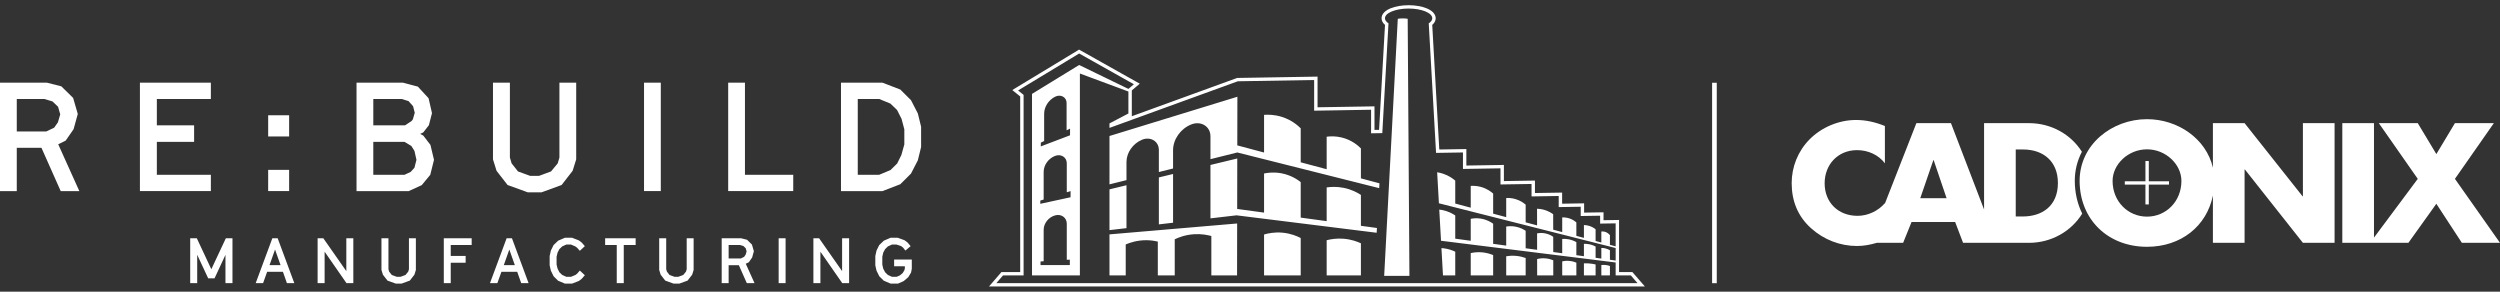 <svg xmlns="http://www.w3.org/2000/svg" width="240" height="28" viewBox="0 0 240 28" fill="none"><rect x="0" y="0" width="240" height="28" fill="#333333" stroke="none"/><g id="PPT_Centered" clip-path="url(#clip0_5311_8077)"><g id="RBM_wLine"><path id="Vector" d="M164.809 7.945H164.362V27.186H164.809V7.945Z" fill="white"></path><path id="ReBuild_Horizontal" d="M0 7.936H4.501L5.887 8.287L7.02 9.4L7.467 10.938L7.065 12.401L6.305 13.5L5.589 13.851L7.617 18.346H5.828L3.979 14.188H1.61V18.346H0V7.936ZM4.442 12.621L5.202 12.255L5.56 11.742L5.783 10.981L5.575 10.249L5.038 9.737L4.263 9.503H1.61V12.621H4.442ZM13.432 18.345H20.243V16.779H15.057V13.617H18.634V12.035H15.057V9.502H20.243V7.936H13.432V18.345ZM25.744 18.345H27.756V16.31H25.744V18.345ZM34.227 7.936H38.683L40.114 8.316L41.143 9.43L41.471 10.864L41.172 12.021L40.636 12.709L40.338 12.855L40.636 13.016L41.322 13.909L41.664 15.344L41.307 16.779L40.487 17.774L39.235 18.346H34.227L34.227 7.936ZM38.877 12.035L39.503 11.625L39.638 11.45L39.816 10.82L39.652 10.19L39.22 9.707L38.564 9.502H35.837V12.035L38.877 12.035ZM38.833 16.779L39.428 16.501L39.786 16.106L39.98 15.344L39.786 14.48L39.488 14.012L38.833 13.617H35.836V16.779H38.833ZM50.664 18.463H51.991L53.914 17.76L54.972 16.399L55.315 15.3V7.936H53.705V15.125L53.541 15.681L52.9 16.457L51.753 16.881H50.888L49.726 16.457L49.114 15.681L48.95 15.125V7.936H47.326V15.3L47.669 16.399L48.727 17.76L50.664 18.463ZM61.827 18.345H63.437V7.936H61.827V18.345ZM69.906 18.345H76.151V16.779H71.516V7.936H69.906V18.345ZM82.345 9.502H84.402L85.475 9.942L86.116 10.556L86.548 11.406L86.816 12.416V13.865L86.533 14.876L86.13 15.695L85.489 16.325L84.402 16.779H82.345L82.345 9.502ZM80.735 7.936V18.346H84.715L86.429 17.686L87.457 16.662L88.113 15.389L88.426 14.114V12.167L88.113 10.893L87.457 9.62L86.429 8.595L84.715 7.936L80.735 7.936ZM25.744 13.099H27.756V11.064H25.744V13.099Z" fill="white"></path><path id="Manufacturing_Horizontal" d="M22.317 22.873V27.179H21.644V24.466L20.596 26.718H19.985L18.931 24.459V27.179H18.259V22.873H18.894L20.288 25.846L21.681 22.873C21.681 22.873 22.317 22.873 22.317 22.873ZM25.874 25.453H26.934L26.403 23.956L25.874 25.453ZM26.656 22.873L28.253 27.179H27.544L27.162 26.095H25.645L25.257 27.179H24.548L26.145 22.873H26.656ZM33.247 22.873V26.028L31.039 22.873H30.491V27.179H31.163V24.162L33.26 27.179H33.919V22.873H33.247ZM39.258 22.873V25.846L39.19 26.077L38.925 26.398L38.451 26.573H38.093L37.612 26.398L37.359 26.077L37.291 25.846V22.873H36.62V25.919L36.761 26.373L37.198 26.937L38 27.227H38.549L39.344 26.937L39.783 26.373L39.924 25.919V22.873H39.258ZM42.605 22.873V27.179H43.271V25.222H44.702V24.568H43.271V23.521H45.281V22.872L42.605 22.873ZM48.364 25.453H49.425L48.894 23.956L48.364 25.453ZM49.147 22.873L50.744 27.179H50.035L49.653 26.095H48.136L47.748 27.179H47.039L48.636 22.873H49.147ZM54.233 22.824L53.586 23.103L53.142 23.527L52.883 24.054L52.766 24.581V25.471L52.883 25.986L53.148 26.524L53.567 26.943L54.233 27.227H54.917L55.571 26.973L55.849 26.761L56.145 26.422L55.664 25.973L55.411 26.264L55.25 26.392L54.819 26.573H54.362L53.968 26.392L53.703 26.137L53.524 25.786L53.431 25.392V24.653L53.524 24.259L53.697 23.921L53.974 23.654L54.362 23.478H54.819L55.238 23.66L55.405 23.787L55.664 24.078L56.145 23.63L55.849 23.291L55.571 23.078L54.917 22.824H54.233ZM58.093 22.873V23.521H59.208V27.179H59.881V23.521H61.022V22.873H58.093ZM65.923 22.873V25.846L65.855 26.077L65.59 26.398L65.115 26.573H64.757L64.276 26.398L64.024 26.077L63.956 25.846V22.873H63.284V25.919L63.425 26.373L63.863 26.937L64.665 27.227H65.214L66.009 26.937L66.447 26.373L66.588 25.919V22.873L65.923 22.873ZM69.949 24.811H71.12L71.434 24.659L71.582 24.447L71.674 24.132L71.588 23.83L71.366 23.617L71.046 23.521H69.949C69.949 23.521 69.949 24.811 69.949 24.811ZM71.144 22.873L71.718 23.018L72.186 23.478L72.372 24.114L72.205 24.72L71.89 25.174L71.594 25.32L72.433 27.179H71.693L70.929 25.459H69.949V27.179H69.282V22.873L71.144 22.873ZM74.751 27.179H75.417V22.872H74.751V27.179ZM80.842 22.873V26.028L78.635 22.873H78.086V27.179H78.759V24.163L80.855 27.179H81.514V22.873H80.842ZM85.497 22.824L84.85 23.103L84.406 23.527L84.146 24.054L84.03 24.581V25.471L84.146 25.986L84.412 26.524L84.837 26.943L85.497 27.227H86.206L86.754 26.985L87.193 26.609L87.464 26.161L87.532 25.798V24.914H85.836V25.562H86.866V25.761L86.823 25.944L86.65 26.222L86.397 26.434L86.083 26.573H85.626L85.232 26.392L84.973 26.137L84.788 25.786L84.701 25.392V24.653L84.788 24.26L84.967 23.921L85.239 23.654L85.626 23.478H86.07L86.49 23.617L86.687 23.763L86.921 24.054L87.421 23.63L87.125 23.278L86.835 23.061L86.181 22.824L85.497 22.824Z" fill="white"></path><path id="Building_Horizontal_Reverse" d="M130.647 17.123L132.428 17.599L132.402 18.063L118.779 14.637L116.204 15.28V13.082C116.204 12.131 115.282 11.569 114.349 11.95C113.324 12.368 112.614 13.383 112.614 14.426V16.175L111.25 16.515V14.393C111.25 13.569 110.453 13.082 109.644 13.412C108.757 13.775 108.142 14.653 108.142 15.557V17.291L106.51 17.698V13.056L118.789 9.288L118.78 13.957L121.35 14.643V11.026C121.732 10.997 122.344 10.998 123.046 11.217C123.974 11.507 124.577 12.028 124.868 12.319V15.581L127.36 16.246V13.124C127.695 13.08 128.21 13.053 128.806 13.2C129.766 13.435 130.381 13.978 130.647 14.246L130.647 17.123ZM134.187 1.806C134.174 2.062 132.881 26.485 132.881 26.485H135.305L135.138 1.806C134.949 1.753 134.379 1.752 134.187 1.806ZM138.378 23.819L138.526 26.439H139.704V24.165C139.462 24.046 139.085 23.897 138.603 23.838C138.526 23.829 138.451 23.823 138.378 23.819ZM130.647 18.71C130.321 18.497 129.763 18.189 129.004 18.035C128.315 17.896 127.733 17.938 127.36 17.993V21.23L124.868 20.89V17.48C124.56 17.237 123.922 16.802 122.998 16.633C122.295 16.505 121.709 16.58 121.35 16.655V20.41L118.769 20.059L118.778 15.214L116.204 15.836V20.962L118.706 20.671L132.16 22.345L132.186 21.887L130.647 21.678L130.647 18.71ZM141.19 24.298V26.439H143.343V24.49C143.105 24.389 142.746 24.267 142.295 24.225C141.83 24.182 141.445 24.24 141.19 24.298ZM127.36 23.061V26.439H130.647V23.356C130.299 23.194 129.732 22.981 129.004 22.92C128.301 22.861 127.727 22.966 127.36 23.061ZM108.142 17.783L106.51 18.177V22.092L108.142 21.902V17.783ZM106.51 26.439H108.069V23.465C108.499 23.282 109.19 23.056 110.055 23.06C110.48 23.063 110.85 23.12 111.15 23.189V26.439H112.774V22.972C113.152 22.79 113.789 22.541 114.618 22.486C115.328 22.44 115.91 22.553 116.289 22.657V26.439H118.758L118.767 21.454L106.51 22.5L106.51 26.439ZM111.251 17.032V21.54L112.614 21.381V16.703L111.251 17.032ZM121.35 22.512V26.439H124.868V22.851C124.526 22.672 123.932 22.416 123.145 22.339C122.357 22.263 121.721 22.402 121.35 22.512ZM148.399 24.806C148.044 24.77 147.751 24.82 147.564 24.868L147.567 26.439H149.115C149.115 25.956 149.114 25.473 149.113 24.989C148.948 24.919 148.704 24.836 148.399 24.806ZM157.907 27.5H94.944L95.402 26.971L96.042 26.231L96.14 26.118H97.939V9.26L97.531 8.929L97.18 8.644L97.568 8.408L103.409 4.873L103.424 4.864L103.59 4.761L103.761 4.857L109.016 7.809L109.417 8.034L109.068 8.331L108.654 8.682V11.158L118.715 7.502L118.768 7.483L118.823 7.482L126.153 7.36L126.485 7.354V10.299L131.619 10.215L131.951 10.209V12.471L132.391 12.464L132.96 2.393C132.691 2.161 132.63 1.923 132.63 1.754C132.63 1.53 132.742 1.108 133.495 0.798C133.963 0.606 134.579 0.5 135.228 0.5C135.876 0.5 136.491 0.606 136.959 0.798C137.713 1.108 137.825 1.53 137.825 1.754C137.825 1.923 137.764 2.161 137.495 2.393L138.171 14.352L140.439 14.315L140.771 14.309V15.892L144.041 15.839L144.374 15.833V17.383L147.023 17.34L147.355 17.334V18.53L149.631 18.493L149.964 18.487V19.554L151.743 19.525L152.075 19.52V20.411L153.607 20.386L153.939 20.38V21.14L155.097 21.121L155.43 21.115V21.442L155.429 26.118H156.709L156.807 26.231L157.448 26.971L157.907 27.5ZM157.199 27.179L156.558 26.439H155.102V25.199L138.338 23.113L138.336 23.083L138.169 20.122C138.261 20.131 138.356 20.144 138.455 20.163C139.042 20.278 139.467 20.522 139.704 20.683V22.912L141.19 23.115V21.008C141.411 20.963 141.748 20.924 142.147 20.985C142.725 21.074 143.135 21.326 143.343 21.476V23.408L144.596 23.579V21.75C144.8 21.715 145.118 21.688 145.494 21.759C145.949 21.844 146.279 22.032 146.463 22.157V23.833L147.563 23.983L147.56 22.403C147.721 22.372 147.964 22.344 148.251 22.387C148.663 22.45 148.957 22.626 149.109 22.733L149.112 24.194L149.973 24.312V22.939C150.129 22.926 150.333 22.926 150.565 22.968C150.903 23.028 151.163 23.15 151.33 23.246V24.497L152.056 24.596V23.407C152.196 23.403 152.377 23.409 152.583 23.451C152.836 23.504 153.037 23.591 153.177 23.665V24.748L153.729 24.824V23.804C153.828 23.801 153.951 23.808 154.088 23.838C154.289 23.883 154.445 23.96 154.553 24.025V24.936L155.103 25.011V23.811L138.135 19.515L137.967 16.538C138.148 16.566 138.345 16.611 138.554 16.681C139.105 16.868 139.488 17.152 139.704 17.339V19.54L141.19 19.937V17.846C141.425 17.83 141.762 17.836 142.147 17.939C142.735 18.095 143.136 18.398 143.343 18.581V20.511L144.596 20.846V19.008C144.803 18.997 145.103 19.005 145.446 19.099C145.941 19.237 146.282 19.489 146.463 19.647V21.344L147.559 21.636L147.557 20.036C147.75 20.043 148.01 20.072 148.301 20.163C148.661 20.276 148.93 20.439 149.105 20.565C149.106 21.06 149.107 21.555 149.108 22.05L149.973 22.28V20.872C150.133 20.865 150.404 20.873 150.713 20.985C151.008 21.092 151.213 21.249 151.33 21.354V22.643L152.056 22.836V21.606C152.175 21.607 152.322 21.621 152.485 21.662C152.808 21.745 153.04 21.9 153.177 22.009V23.136L153.729 23.283V22.226C153.809 22.216 153.918 22.212 154.043 22.242C154.317 22.309 154.487 22.493 154.553 22.574V23.503L155.102 23.649L155.102 21.442L153.612 21.466V20.707L151.749 20.738L151.748 19.846L149.636 19.881V18.814L147.028 18.857V17.661L144.047 17.709V16.16L140.444 16.218V14.636L137.861 14.678L137.159 2.242C137.373 2.1 137.498 1.933 137.498 1.754C137.498 1.239 136.481 0.821 135.227 0.821C133.973 0.821 132.956 1.239 132.956 1.754C132.956 1.933 133.082 2.1 133.295 2.242L132.7 12.78L131.624 12.798V10.536L126.158 10.626V7.681L118.829 7.803L106.51 12.279V11.846L108.327 10.896V8.786L103.669 7.057V26.439H99.073V9.014L103.598 6.239L108.327 8.535L108.854 8.088L103.599 5.135L103.582 5.146L97.739 8.682L98.265 9.108V26.439H96.291L95.651 27.179L157.199 27.179ZM102.411 24.938V21.477C102.411 20.893 101.887 20.514 101.297 20.674C100.665 20.843 100.191 21.439 100.191 22.067V25.082L99.891 25.101V25.448H102.704V24.928L102.411 24.938ZM102.773 18.936L102.776 18.346L102.411 18.46V15.674C102.411 15.086 101.841 14.738 101.264 14.975C100.63 15.233 100.191 15.859 100.191 16.505V19.155L99.87 19.255L99.868 19.567L102.773 18.936ZM102.393 12.51V9.884C102.393 9.323 101.822 9.014 101.288 9.286C100.656 9.606 100.238 10.258 100.238 10.921V13.541L99.92 13.694L99.917 14.055L102.723 12.988L102.726 12.35L102.393 12.51ZM153.729 25.445V26.439H154.553V25.536C154.435 25.493 154.278 25.449 154.088 25.434C153.951 25.424 153.829 25.431 153.729 25.445ZM152.056 25.282V26.439H153.177V25.388C152.994 25.345 152.777 25.306 152.535 25.289C152.36 25.276 152.2 25.275 152.056 25.282ZM149.973 25.09V26.439H151.331V25.216C151.18 25.152 150.952 25.074 150.663 25.048C150.374 25.02 150.134 25.054 149.973 25.09ZM144.596 24.602V26.439H146.463V24.769C146.238 24.687 145.925 24.598 145.544 24.564C145.159 24.529 144.832 24.561 144.596 24.602Z" fill="white"></path></g><g id="Group"><path id="Vector_2" d="M199.18 17.353C199.18 16.366 199.416 15.421 199.863 14.57C198.817 12.909 196.924 11.822 194.783 11.822H190.471V20.112L187.292 11.822H183.973L180.95 19.542V19.501C180.314 20.248 179.322 20.72 178.329 20.72C176.437 20.72 175.165 19.41 175.165 17.597C175.165 15.814 176.421 14.413 178.282 14.413C179.322 14.413 180.33 14.854 180.95 15.677V12.097C180.051 11.731 179.151 11.518 178.174 11.518C176.53 11.518 174.87 12.218 173.722 13.376C172.606 14.504 172.001 16.012 172.001 17.582C172.001 19.288 172.59 20.781 173.878 21.924C175.087 23.006 176.639 23.615 178.267 23.615C178.956 23.615 179.53 23.494 180.18 23.311H182.701L183.507 21.315H187.695L188.455 23.311H194.783C196.937 23.311 198.85 22.2 199.892 20.507C199.428 19.563 199.18 18.491 199.18 17.353ZM184.345 19.029L185.601 15.373H185.632L186.873 19.029H184.345ZM194.193 20.781H193.511V14.351H194.224C196.179 14.351 197.559 15.509 197.559 17.566C197.559 19.806 196.008 20.781 194.193 20.781Z" fill="white"></path><path id="Vector_3" d="M221.079 11.822V18.846H221.048L215.479 11.822H212.439V16.099C211.798 13.306 209.056 11.441 206.112 11.441C202.746 11.441 199.644 13.879 199.644 17.353C199.644 21.071 202.359 23.692 206.112 23.692C209.368 23.692 211.84 21.719 212.439 18.77V23.311H215.479V16.271H215.511L221.079 23.311H224.119V11.822H221.079ZM206.112 20.797C204.297 20.797 202.808 19.349 202.808 17.368C202.808 15.784 204.297 14.336 206.112 14.336C207.927 14.336 209.416 15.784 209.416 17.368C209.416 19.349 207.927 20.797 206.112 20.797Z" fill="white"></path><path id="Vector_4" d="M235.673 17.17L239.41 11.822H235.673L233.889 14.793L232.105 11.822H228.367L232.105 17.17L227.902 22.81V11.822H224.862V23.311H227.53H227.902H231.206L233.889 19.562L236.339 23.311H240L235.673 17.17Z" fill="white"></path><path id="Vector_5" d="M208.224 17.404H206.285V15.457H205.962V17.404H203.98V17.721H205.962V19.626H206.285V17.721H208.224V17.404Z" fill="white"></path></g></g><defs><clipPath id="clip0_5311_8077"><rect width="240" height="27" fill="white" transform="translate(0 0.5)"></rect></clipPath></defs></svg>